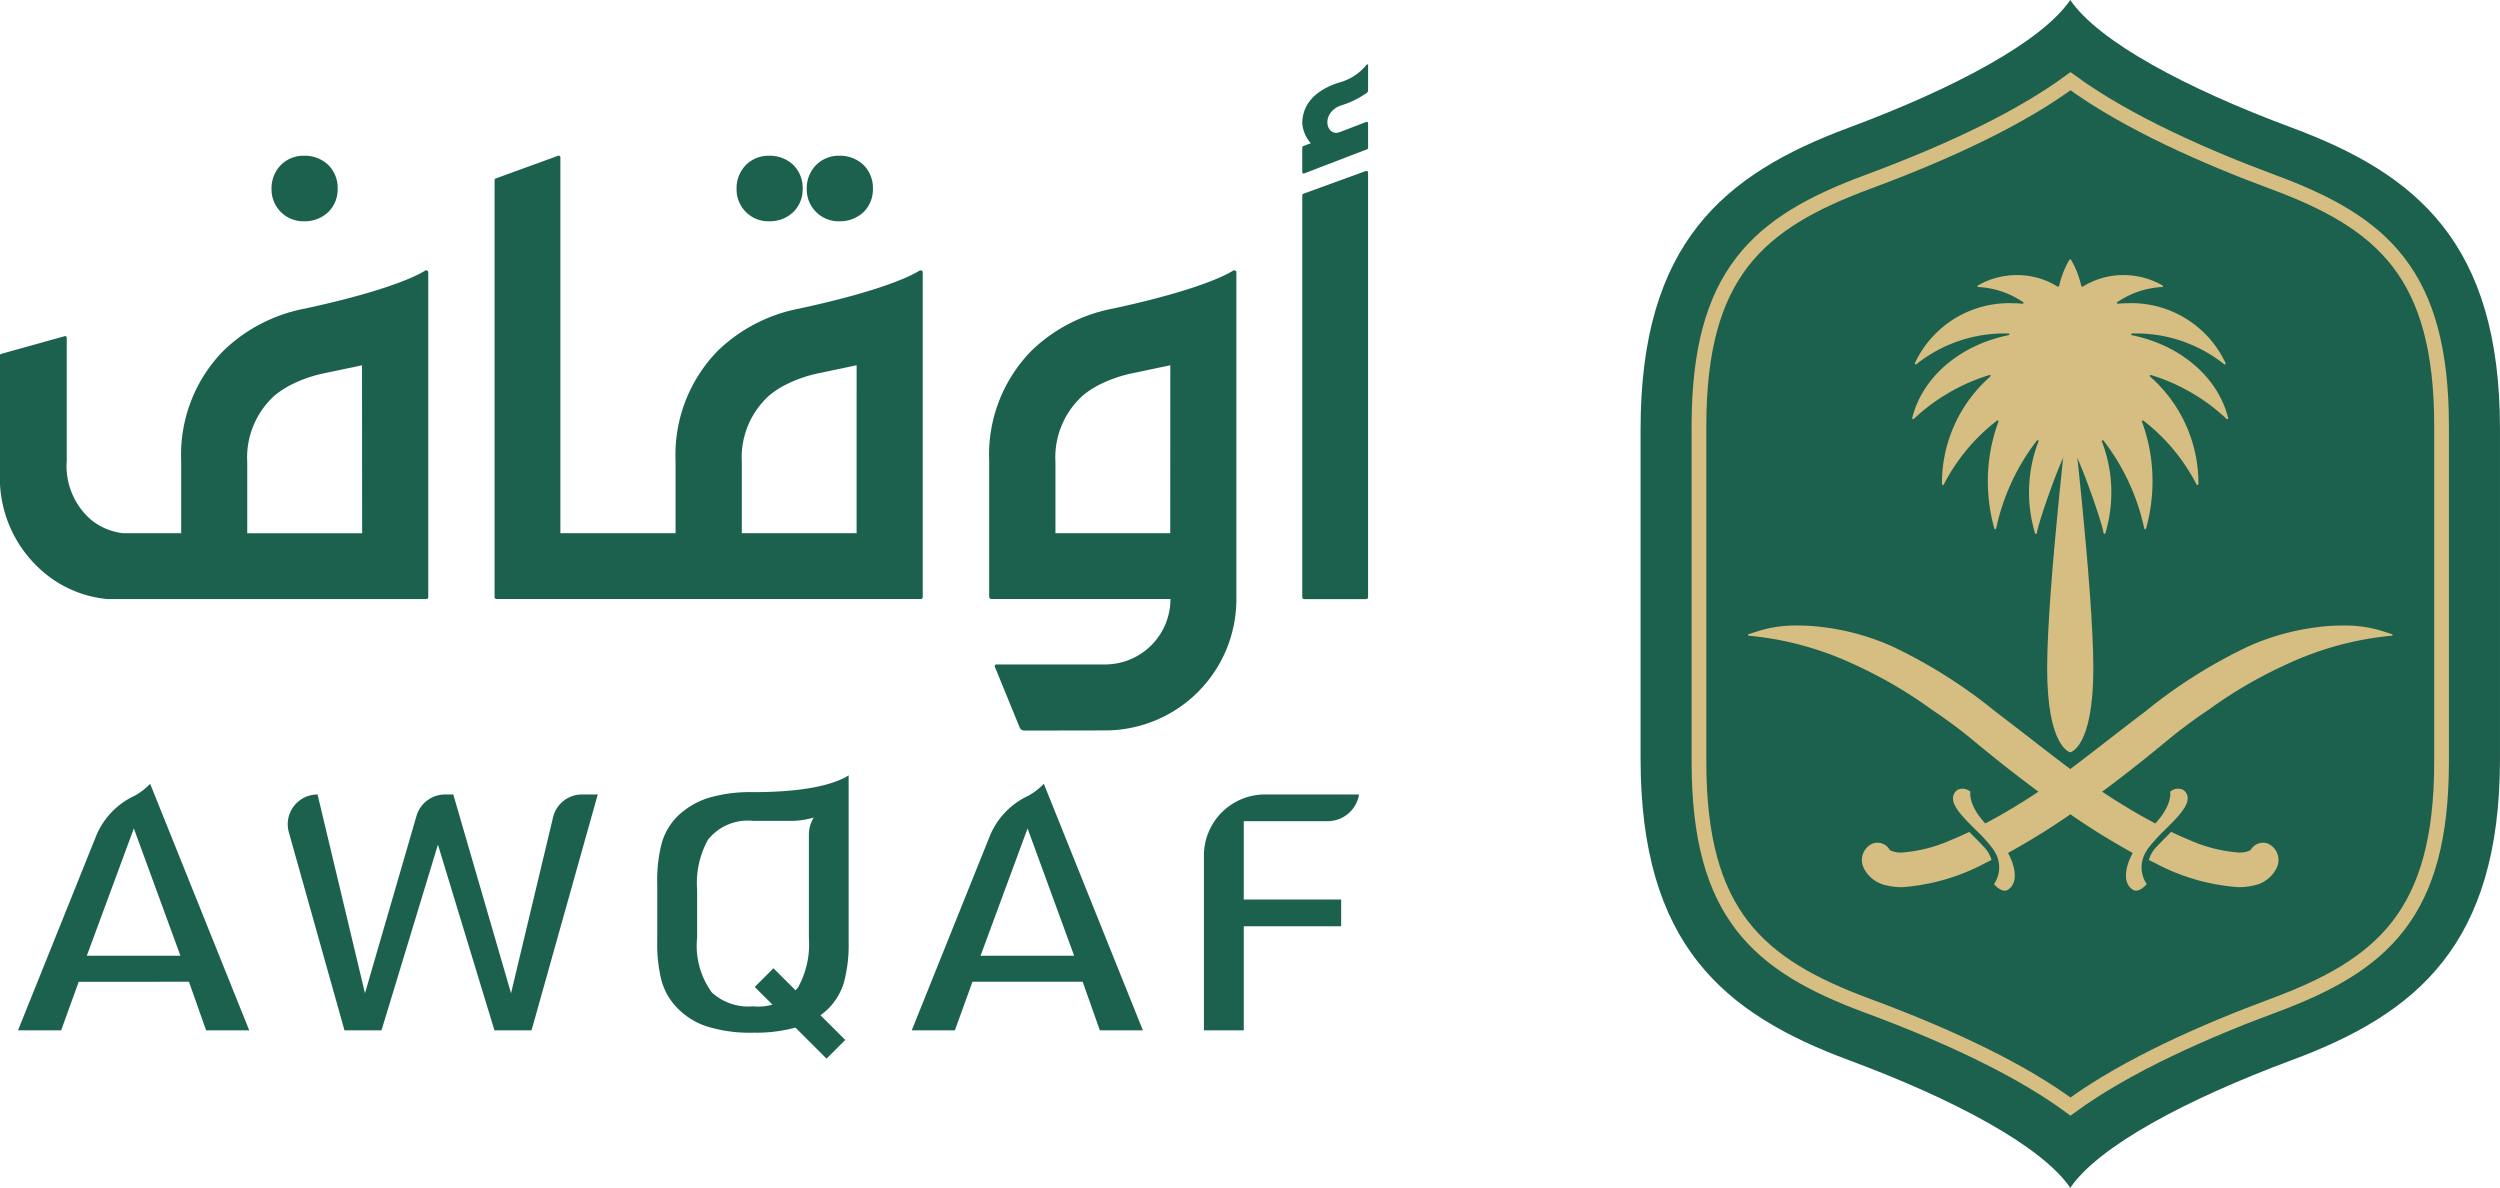 <svg xmlns="http://www.w3.org/2000/svg" width="169.872" height="80.707" viewBox="0 0 169.872 80.707">
  <g id="Group_60342" data-name="Group 60342" transform="translate(-1510.125 -75.1)">
    <g id="txt" transform="translate(1510.125 75.1)">
      <path id="Path_124715" data-name="Path 124715" d="M115.465,69.406a2.307,2.307,0,0,0,1.644-.622,2.148,2.148,0,0,0,.641-1.584,2.2,2.2,0,0,0-.641-1.625,2.309,2.309,0,0,0-1.644-.622,2.167,2.167,0,0,0-1.565.622,2.241,2.241,0,0,0-.642,1.625,2.159,2.159,0,0,0,2.207,2.207" transform="translate(-94.807 -54.371)" fill="#1c614e"/>
      <path id="Path_124716" data-name="Path 124716" d="M309.409,69.406a2.307,2.307,0,0,0,1.645-.622,2.148,2.148,0,0,0,.641-1.584,2.2,2.2,0,0,0-.641-1.625,2.309,2.309,0,0,0-1.645-.622,2.169,2.169,0,0,0-1.565.622,2.25,2.25,0,0,0-.64,1.625,2.157,2.157,0,0,0,2.206,2.207" transform="translate(-257.154 -54.371)" fill="#1c614e"/>
      <path id="Path_124717" data-name="Path 124717" d="M338.715,69.406a2.317,2.317,0,0,0,1.647-.622A2.158,2.158,0,0,0,341,67.2a2.209,2.209,0,0,0-.642-1.625,2.319,2.319,0,0,0-1.647-.622,2.164,2.164,0,0,0-1.564.622,2.242,2.242,0,0,0-.643,1.625,2.161,2.161,0,0,0,2.207,2.207" transform="translate(-281.686 -54.371)" fill="#1c614e"/>
      <path id="Path_124718" data-name="Path 124718" d="M429.148,112.765c-.591.366-2.589,1.374-8.173,2.58a10.869,10.869,0,0,0-5.537,2.868,10.08,10.08,0,0,0-2.869,7.462v9.248a.156.156,0,0,0,.157.157h12.16a4.445,4.445,0,0,1-4.447,4.446h-7.385a.114.114,0,0,0-.1.157l1.685,4.124a.337.337,0,0,0,.316.211l5.511-.01a8.917,8.917,0,0,0,8.9-8.916V112.887a.14.14,0,0,0-.213-.122m-4.282,17.843h-7.8v-4.832a5.669,5.669,0,0,1,1.826-4.493,5.881,5.881,0,0,1,1.245-.808,9,9,0,0,1,2.206-.746l2.528-.532Z" transform="translate(-345.355 -94.377)" fill="#1c614e"/>
      <path id="Path_124719" data-name="Path 124719" d="M235.16,72.732c-.589.367-2.59,1.374-8.174,2.58a10.884,10.884,0,0,0-5.537,2.868,10.1,10.1,0,0,0-2.869,7.462v4.932h-7.826V65.036a.116.116,0,0,0-.155-.109l-4.241,1.543a.117.117,0,0,0-.076.109V94.914a.134.134,0,0,0,.134.133h28.82a.138.138,0,0,0,.139-.136V72.854a.141.141,0,0,0-.214-.122m-4.28,17.843h-7.8V85.742a5.669,5.669,0,0,1,1.827-4.493,5.882,5.882,0,0,1,1.245-.808,9.012,9.012,0,0,1,2.2-.746l2.529-.532Z" transform="translate(-172.676 -54.344)" fill="#1c614e"/>
      <path id="Path_124720" data-name="Path 124720" d="M28.889,112.765c-.591.367-2.591,1.374-8.171,2.58a10.877,10.877,0,0,0-5.539,2.868,10.089,10.089,0,0,0-2.868,7.462v4.932H8.365a4.2,4.2,0,0,1-2.165-.9,4.833,4.833,0,0,1-1.665-4.031v-8.357a.107.107,0,0,0-.136-.1L.076,118.424a.1.1,0,0,0-.076.1v7.892a8.4,8.4,0,0,0,2.688,6.6,7.81,7.81,0,0,0,4.592,2.066H28.968a.133.133,0,0,0,.132-.133v-22.06a.139.139,0,0,0-.211-.122m-4.282,17.843H16.8v-4.832a5.668,5.668,0,0,1,1.825-4.493,5.927,5.927,0,0,1,1.246-.808,8.975,8.975,0,0,1,2.2-.746l2.528-.532Z" transform="translate(0 -94.377)" fill="#1c614e"/>
      <path id="Path_124721" data-name="Path 124721" d="M547.457,71.29l-4.238,1.544a.115.115,0,0,0-.078.109v27.3a.135.135,0,0,0,.136.136h4.2a.136.136,0,0,0,.136-.136V71.4a.117.117,0,0,0-.157-.11" transform="translate(-454.654 -59.67)" fill="#1c614e"/>
      <path id="Path_124722" data-name="Path 124722" d="M543.268,54.331l4.286-1.644a.093.093,0,0,0,.06-.087V50.921a.093.093,0,0,0-.127-.088L543.2,52.477a.1.1,0,0,0-.06.089v1.678a.094.094,0,0,0,.127.088" transform="translate(-454.654 -42.547)" fill="#1c614e"/>
      <path id="Path_124723" data-name="Path 124723" d="M547.614,26.863v1.709a.224.224,0,0,1-.094.181,6.249,6.249,0,0,1-1.62.812c-1.512.413-1.224,2.176-.2,1.868.99-.3-1.739,1.906-1.7,1.878a5.776,5.776,0,0,0,.1-.806,2.292,2.292,0,0,1-.957-1.681c0-1.023.552-2.137,2.47-2.77a3.536,3.536,0,0,0,1.9-1.222.056.056,0,0,1,.1.033" transform="translate(-454.654 -22.438)" fill="#1c614e"/>
      <path id="Path_124724" data-name="Path 124724" d="M12.184,338.583h6.36l-3.165-8.65Zm8.106,5.07-1.166-3.3H11.633l-1.193,3.3H7.508l5.336-13.273a5.19,5.19,0,0,1,2.6-2.672,4.251,4.251,0,0,0,1.042-.809l6.733,16.753Z" transform="translate(-6.285 -273.643)" fill="#1c614e"/>
      <path id="Path_124725" data-name="Path 124725" d="M134.04,347.38,130.2,334.761l-3.835,12.619H123.85l-3.78-13.456a2.025,2.025,0,0,1,1.95-2.572l3.223,13.507,3.5-12.047a2.025,2.025,0,0,1,1.944-1.46h.556l3.924,13.507,2.854-11.952a2.023,2.023,0,0,1,1.969-1.555h1.07l-4.5,16.028Z" transform="translate(-100.443 -277.369)" fill="#1c614e"/>
      <path id="Path_124726" data-name="Path 124726" d="M502.117,347.38V335.505a4.153,4.153,0,0,1,4.152-4.153h6.39a2.164,2.164,0,0,1-2.133,1.815h-5.7v5.326h6.617v1.816h-6.617v7.071Z" transform="translate(-420.313 -277.369)" fill="#1c614e"/>
      <path id="Path_124727" data-name="Path 124727" d="M280.63,326.472a3.454,3.454,0,0,0-3.06,1.284,6.074,6.074,0,0,0-.737,3.39V334.4a5.4,5.4,0,0,0,1,3.731,3.68,3.68,0,0,0,2.8.943,3.457,3.457,0,0,0,3.059-1.284,6.086,6.086,0,0,0,.736-3.39V327.44a2.268,2.268,0,0,1,.327-1.192,5.76,5.76,0,0,1-1.376.224Zm0,14.394a9.788,9.788,0,0,1-3.22-.454,4.936,4.936,0,0,1-2.1-1.418,4.247,4.247,0,0,1-.9-1.685,10.055,10.055,0,0,1-.286-2.649v-3.936a9.8,9.8,0,0,1,.333-2.837,4.254,4.254,0,0,1,1.093-1.778,5.381,5.381,0,0,1,2.057-1.2,10.046,10.046,0,0,1,3.022-.389c3.887,0,5.683-.625,6.5-1.139v11.28a9.8,9.8,0,0,1-.333,2.837,4.252,4.252,0,0,1-1.093,1.778,5.391,5.391,0,0,1-2.044,1.2,10.025,10.025,0,0,1-3.032.387" transform="translate(-229.465 -270.695)" fill="#1c614e"/>
      <path id="Path_124728" data-name="Path 124728" d="M384.942,338.583H391.3l-3.164-8.65Zm8.105,5.07-1.167-3.3h-7.489l-1.194,3.3h-2.931l5.333-13.273a5.194,5.194,0,0,1,2.6-2.672,4.344,4.344,0,0,0,1.041-.809l6.732,16.753Z" transform="translate(-318.314 -273.643)" fill="#1c614e"/>
      <rect id="Rectangle_14087" data-name="Rectangle 14087" width="1.796" height="6.889" transform="matrix(0.707, -0.708, 0.708, 0.707, 51.285, 67.064)" fill="#1c614e"/>
    </g>
    <g id="art" transform="translate(1510.125 75.1)">
      <path id="base" d="M728.485,8.677C721.282,6,715.354,2.823,713.426,0h0c-1.928,2.823-7.854,6-15.056,8.677-8.487,3.153-14.141,7.842-14.141,20.478v22.4c0,12.636,5.654,17.324,14.141,20.477,7.2,2.674,13.128,5.855,15.056,8.677h0c1.928-2.822,7.856-6,15.058-8.677,8.486-3.153,14.141-7.841,14.141-20.477v-22.4c0-12.636-5.655-17.325-14.141-20.478" transform="translate(-572.754)" fill="#1c614e"/>
      <path id="border" d="M733.837,103.54c-3.159-2.326-7.772-4.618-13.795-6.849-7.424-2.753-11.449-6.209-11.449-16.573V57.292c0-10.365,4.025-13.821,11.449-16.573,6.023-2.231,10.635-4.524,13.795-6.849,3.866,2.829,9.283,5.188,13.764,6.85,7.426,2.752,11.45,6.208,11.45,16.573V80.118c0,10.365-4.025,13.821-11.45,16.573C743.12,98.352,737.7,100.712,733.837,103.54Z" transform="translate(-593.15 -28.352)" fill="none" stroke="#d6bd81" stroke-width="1"/>
      <g id="inner">
        <path id="Path_124731" data-name="Path 124731" d="M904.4,347.765a.937.937,0,0,0-.418-.084v0a.929.929,0,0,0-.246.04c-.019.006-.034.014-.052.021a.914.914,0,0,0-.153.067s-.005,0-.006,0h0c-.032.019-.065.05-.1.075l-.048.027c-.008.008-.013.02-.022.028a.366.366,0,0,0-.039.031l0,.014a.923.923,0,0,0-.162.207,1.726,1.726,0,0,1-.976.14,10.075,10.075,0,0,1-3.214-.856c-.386-.158-.788-.337-1.2-.535-.006.023-.783.785-1,1.03a2.113,2.113,0,0,0-.514.882l.367.18a14.156,14.156,0,0,0,5.706,1.668,4.4,4.4,0,0,0,1.012-.108,2.2,2.2,0,0,0,1.586-1.169,1.225,1.225,0,0,0-.528-1.659" transform="translate(-750.24 -290.418)" fill="#d6bd81"/>
        <path id="Path_124732" data-name="Path 124732" d="M783.927,346.943q-.622.3-1.2.535a10.076,10.076,0,0,1-3.214.856,1.722,1.722,0,0,1-.976-.141.931.931,0,0,0-.164-.207l.005-.015c-.014-.014-.028-.019-.04-.031s-.014-.02-.023-.028-.02-.013-.048-.027-.065-.056-.1-.075h0l-.006,0a.923.923,0,0,0-.154-.067c-.017-.006-.034-.016-.051-.021a.937.937,0,0,0-.247-.04v0a.922.922,0,0,0-.416.083,1.229,1.229,0,0,0-.531,1.659,2.212,2.212,0,0,0,1.587,1.169,4.444,4.444,0,0,0,1.015.109,14.145,14.145,0,0,0,5.7-1.668c.092-.043.368-.18.368-.18a2.084,2.084,0,0,0-.514-.882c-.213-.246-.989-1.007-1-1.03" transform="translate(-650.111 -290.42)" fill="#d6bd81"/>
        <path id="Path_124733" data-name="Path 124733" d="M772.8,261.479l-.046-.018c-.083-.025-.423-.136-.729-.232a8.537,8.537,0,0,0-2.561-.343c-.312,0-.63.012-.952.032a16.574,16.574,0,0,0-5.431,1.365,34.432,34.432,0,0,0-7.063,4.454c-1.839,1.389-3.512,2.724-5.082,3.9-1.571-1.173-3.246-2.508-5.082-3.9a34.465,34.465,0,0,0-7.063-4.454,16.582,16.582,0,0,0-5.431-1.365c-.322-.02-.64-.032-.952-.032a8.546,8.546,0,0,0-2.562.343c-.307.1-.645.207-.728.232l-.048.018a.052.052,0,0,0,.024.1,21.574,21.574,0,0,1,7.11,1.929,30.29,30.29,0,0,1,5.306,3.085,33.337,33.337,0,0,1,2.9,2.159q2.279,1.887,4.359,3.423c-.136.091-.275.187-.41.274-1.134.734-2.206,1.365-3.2,1.887-1.208-1.308-1.005-2.152-1.005-2.152a.81.81,0,0,0-.895-.125c-.727.586.009,1.472.938,2.4.076.076.53.53.535.527a10.372,10.372,0,0,1,.955,1.09,1.466,1.466,0,0,1,.1.159,2.014,2.014,0,0,1-.033,2.221c.6.681.943.378.943.378.676-.409.565-1.475.008-2.494a48.908,48.908,0,0,0,4.237-2.624,48.514,48.514,0,0,0,4.237,2.624c-.557,1.019-.668,2.084.005,2.494,0,0,.35.3.946-.378a2.015,2.015,0,0,1-.033-2.221,1.763,1.763,0,0,1,.094-.159,10.535,10.535,0,0,1,.956-1.09c.005,0,.458-.451.533-.527.93-.927,1.666-1.813.939-2.4a.812.812,0,0,0-.9.125s.2.845-1.006,2.152c-1-.523-2.066-1.153-3.2-1.887-.136-.087-.275-.183-.41-.274q2.075-1.536,4.357-3.423a33.681,33.681,0,0,1,2.9-2.159,30.286,30.286,0,0,1,5.306-3.085,21.572,21.572,0,0,1,7.11-1.929.051.051,0,0,0,.022-.1" transform="translate(-610.262 -218.383)" fill="#d6bd81"/>
        <path id="Path_124734" data-name="Path 124734" d="M812.473,113.287a.056.056,0,0,1,.011-.112h.008a9.606,9.606,0,0,1,6.252,2.087.063.063,0,0,0,.1-.071,7.065,7.065,0,0,0-6.7-4.072c-.21,0-.415.013-.62.031a.057.057,0,0,1-.045-.1,5.945,5.945,0,0,1,3.06-1.034.056.056,0,0,0,.028-.1,5.313,5.313,0,0,0-2.683-.711,5.168,5.168,0,0,0-2.752.792l-.093-.039a6.079,6.079,0,0,0-.615-1.647c-.018-.034-.055-.095-.085-.145a.06.06,0,0,0-.053-.03.066.066,0,0,0-.055.03l-.085.145a6.121,6.121,0,0,0-.615,1.647l-.093.039a5.16,5.16,0,0,0-2.751-.792,5.316,5.316,0,0,0-2.683.711.056.056,0,0,0,.028.1,5.953,5.953,0,0,1,3.06,1.034.057.057,0,0,1-.046.1c-.2-.018-.41-.029-.62-.031a7.065,7.065,0,0,0-6.695,4.072.063.063,0,0,0,.1.071,9.607,9.607,0,0,1,6.253-2.087h.005a.056.056,0,0,1,.013.112c-3.285.664-5.863,2.838-6.551,5.628a.065.065,0,0,0,.108.062,13.061,13.061,0,0,1,5.142-2.982.061.061,0,0,1,.059.1,9.646,9.646,0,0,0-3.288,7.012c0,.1,0,.2,0,.3,0,.059.094.087.121.035a12.927,12.927,0,0,1,3.614-4.345.065.065,0,0,1,.1.072,11.644,11.644,0,0,0-.719,3.916,12.035,12.035,0,0,0,.442,3.345.063.063,0,0,0,.122-.005,14.832,14.832,0,0,1,2.767-5.973c.037-.053.13-.014.113.047a9.641,9.641,0,0,0-.235,6.251.065.065,0,0,0,.123-.016c.038-.566,1.879-5.878,2.264-5.878s2.226,5.312,2.264,5.878a.065.065,0,0,0,.123.016,9.628,9.628,0,0,0-.238-6.251c-.015-.061.078-.1.116-.047a14.866,14.866,0,0,1,2.767,5.973.063.063,0,0,0,.122.005,11.99,11.99,0,0,0,.439-3.345,11.649,11.649,0,0,0-.715-3.916.064.064,0,0,1,.1-.072,12.97,12.97,0,0,1,3.612,4.345c.025.052.121.025.121-.035,0-.1,0-.2,0-.3a9.643,9.643,0,0,0-3.289-7.012.062.062,0,0,1,.061-.1,13.066,13.066,0,0,1,5.141,2.982.065.065,0,0,0,.108-.062c-.689-2.789-3.266-4.964-6.551-5.628" transform="translate(-667.617 -90.514)" fill="#d6bd81"/>
        <path id="Path_124735" data-name="Path 124735" d="M855.383,164.177h0s-1.571,13.23-1.571,18.649,1.571,5.724,1.571,5.724,1.568-.305,1.568-5.724-1.568-18.649-1.568-18.649" transform="translate(-714.711 -137.43)" fill="#d6bd81"/>
      </g>
    </g>
  </g>
</svg>
